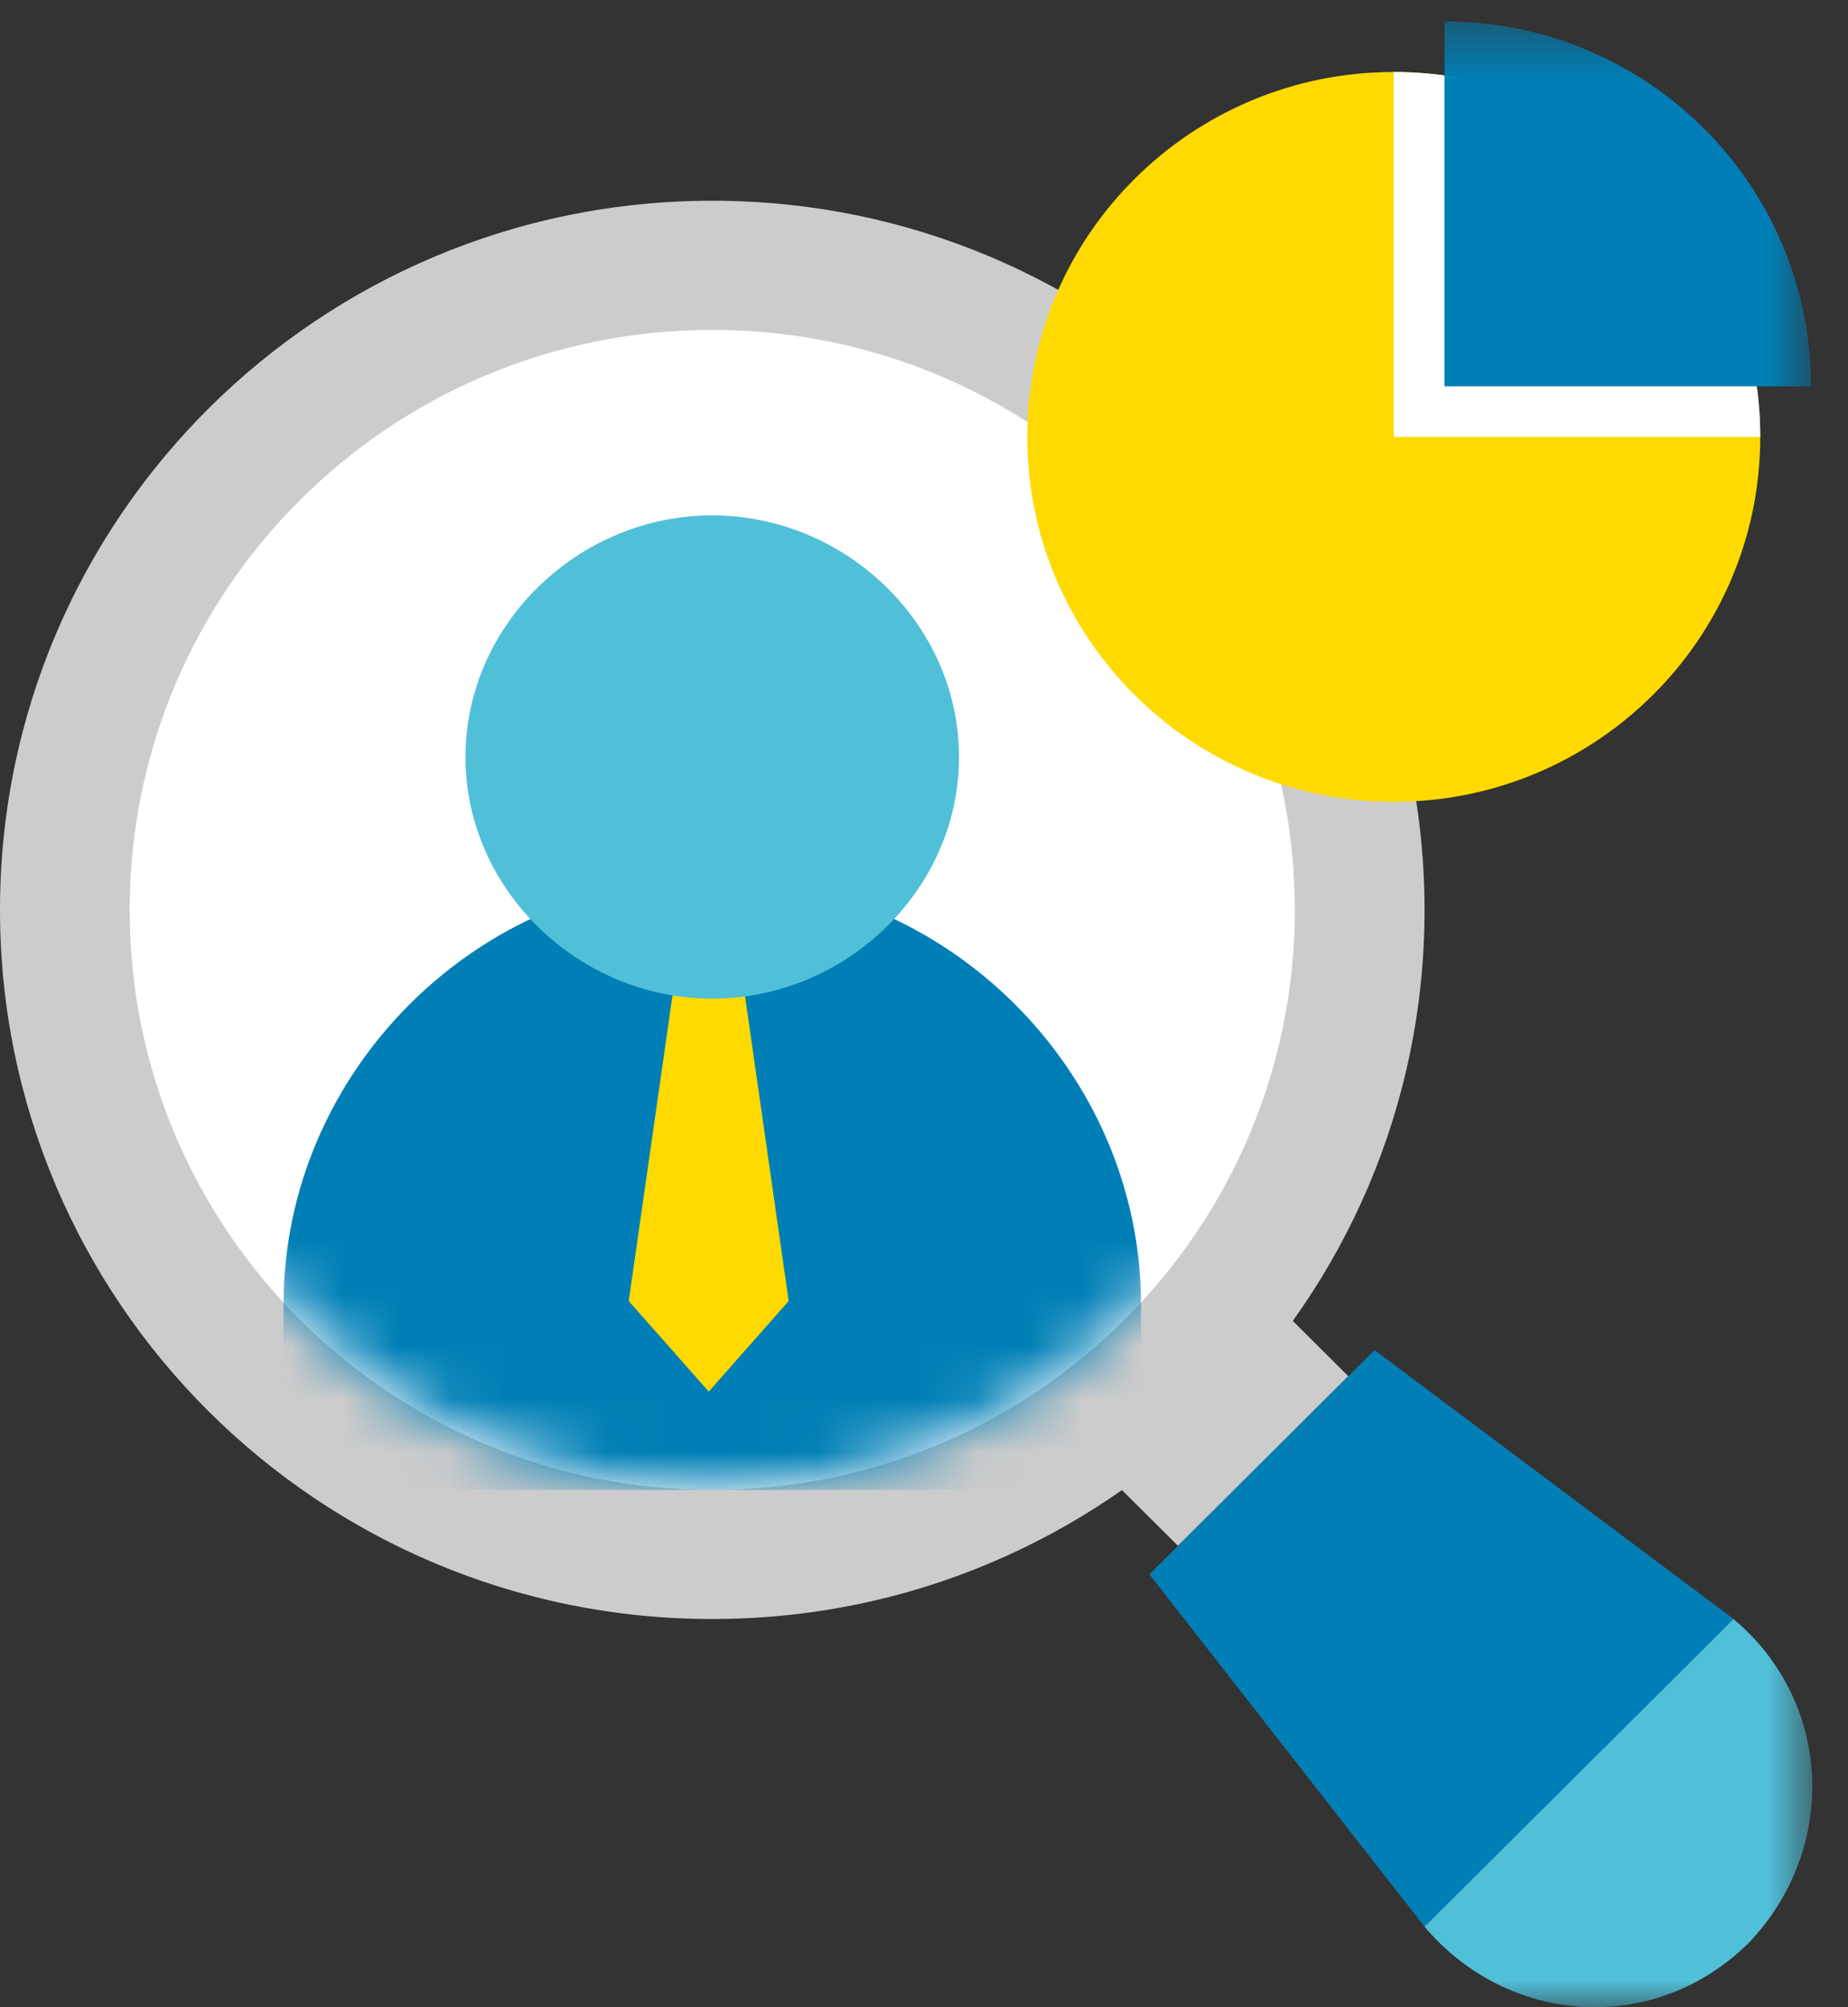 <svg width="35" height="38" viewBox="0 0 35 38" fill="none" xmlns="http://www.w3.org/2000/svg">
<rect x="0" y="0" width="35" height="38" fill="#333333" stroke="none"/>
<path fill-rule="evenodd" clip-rule="evenodd" d="M20.065 27.032L23.292 23.82L25.536 26.054L22.31 29.265L20.065 27.032Z" fill="#CCCCCC"/>
<path fill-rule="evenodd" clip-rule="evenodd" d="M13.49 3.8C20.941 3.8 26.98 9.812 26.98 17.226C26.98 24.641 20.941 30.651 13.49 30.651C6.039 30.651 0 24.641 0 17.226C0 9.812 6.039 3.8 13.49 3.8Z" fill="#CCCCCC"/>
<path fill-rule="evenodd" clip-rule="evenodd" d="M13.489 6.245C19.583 6.245 24.523 11.161 24.523 17.226C24.523 23.29 19.583 28.207 13.489 28.207C7.396 28.207 2.456 23.29 2.456 17.226C2.456 11.161 7.396 6.245 13.489 6.245Z" fill="white"/>
<path fill-rule="evenodd" clip-rule="evenodd" d="M26.033 25.56L21.769 29.805L26.98 36.476L32.833 30.651L26.033 25.56Z" fill="#007FB6"/>
<mask id="mask0" mask-type="alpha" maskUnits="userSpaceOnUse" x="0" y="0" width="35" height="38">
<path fill-rule="evenodd" clip-rule="evenodd" d="M0 0.405H34.324V38H0" fill="white"/>
</mask>
<g mask="url(#mask0)">
<path fill-rule="evenodd" clip-rule="evenodd" d="M32.832 30.652L26.98 36.476C28.567 38.352 31.344 38.549 33.13 36.772C34.815 34.995 34.717 32.231 32.832 30.652Z" fill="#50C0D9"/>
</g>
<g clip-path="url(#clip0)">
<mask id="mask1" mask-type="alpha" maskUnits="userSpaceOnUse" x="2" y="6" width="23" height="23">
<path fill-rule="evenodd" clip-rule="evenodd" d="M2.457 17.226C2.457 23.29 7.396 28.207 13.489 28.207C19.583 28.207 24.523 23.29 24.523 17.226C24.523 11.161 19.583 6.246 13.489 6.246C7.396 6.246 2.457 11.161 2.457 17.226Z" fill="white"/>
</mask>
<g mask="url(#mask1)">
<path fill-rule="evenodd" clip-rule="evenodd" d="M13.49 16.619C9.055 16.619 5.37 20.286 5.37 24.7V27.063C5.37 27.703 5.876 28.206 6.52 28.206H20.46C21.104 28.206 21.61 27.703 21.61 27.063V24.7C21.61 20.286 17.926 16.619 13.49 16.619Z" fill="#007FB6"/>
</g>
<mask id="mask2" mask-type="alpha" maskUnits="userSpaceOnUse" x="2" y="6" width="23" height="23">
<path fill-rule="evenodd" clip-rule="evenodd" d="M2.457 17.226C2.457 23.29 7.396 28.207 13.489 28.207C19.583 28.207 24.523 23.29 24.523 17.226C24.523 11.161 19.583 6.246 13.489 6.246C7.396 6.246 2.457 11.161 2.457 17.226Z" fill="white"/>
</mask>
<g mask="url(#mask2)">
<path fill-rule="evenodd" clip-rule="evenodd" d="M12.609 15.516C12.505 15.535 12.4 15.55 12.297 15.575C12.428 15.638 12.569 15.679 12.71 15.722C12.679 15.652 12.642 15.585 12.609 15.516Z" fill="#007FB6"/>
</g>
<mask id="mask3" mask-type="alpha" maskUnits="userSpaceOnUse" x="2" y="6" width="23" height="23">
<path fill-rule="evenodd" clip-rule="evenodd" d="M2.457 17.226C2.457 23.29 7.396 28.207 13.489 28.207C19.583 28.207 24.523 23.29 24.523 17.226C24.523 11.161 19.583 6.246 13.489 6.246C7.396 6.246 2.457 11.161 2.457 17.226Z" fill="white"/>
</mask>
<g mask="url(#mask3)">
<path fill-rule="evenodd" clip-rule="evenodd" d="M13.423 14.059L11.908 24.631L13.423 26.345L14.937 24.631L13.423 14.059Z" fill="#FFDA00"/>
</g>
<mask id="mask4" mask-type="alpha" maskUnits="userSpaceOnUse" x="2" y="6" width="23" height="23">
<path fill-rule="evenodd" clip-rule="evenodd" d="M2.457 17.226C2.457 23.29 7.396 28.207 13.489 28.207C19.583 28.207 24.523 23.29 24.523 17.226C24.523 11.161 19.583 6.246 13.489 6.246C7.396 6.246 2.457 11.161 2.457 17.226Z" fill="white"/>
</mask>
<g mask="url(#mask4)">
<path fill-rule="evenodd" clip-rule="evenodd" d="M13.489 9.757C10.962 9.757 8.816 11.816 8.816 14.331C8.816 16.848 10.962 18.906 13.489 18.906C16.017 18.906 18.163 16.848 18.163 14.331C18.163 11.816 16.017 9.757 13.489 9.757Z" fill="#50C0D9"/>
</g>
</g>
<path fill-rule="evenodd" clip-rule="evenodd" d="M33.338 8.271C33.338 12.087 30.231 15.18 26.397 15.18C22.564 15.18 19.456 12.087 19.456 8.271C19.456 4.455 22.564 1.363 26.397 1.363C30.231 1.363 33.338 4.455 33.338 8.271Z" fill="#FFDA00"/>
<path fill-rule="evenodd" clip-rule="evenodd" d="M33.338 8.271H26.396V1.363C30.231 1.363 33.338 4.455 33.338 8.271Z" fill="white"/>
<mask id="mask5" mask-type="alpha" maskUnits="userSpaceOnUse" x="0" y="0" width="35" height="38">
<path fill-rule="evenodd" clip-rule="evenodd" d="M0 0.405H34.324V38H0" fill="white"/>
</mask>
<g mask="url(#mask5)">
<path fill-rule="evenodd" clip-rule="evenodd" d="M34.3 7.314H27.358V0.405C31.192 0.405 34.3 3.498 34.3 7.314Z" fill="#007FB6"/>
</g>
<defs>
<clipPath id="clip0">
<rect width="23.333" height="23.222" fill="white" transform="translate(2.121 5.278)"/>
</clipPath>
</defs>
</svg>
